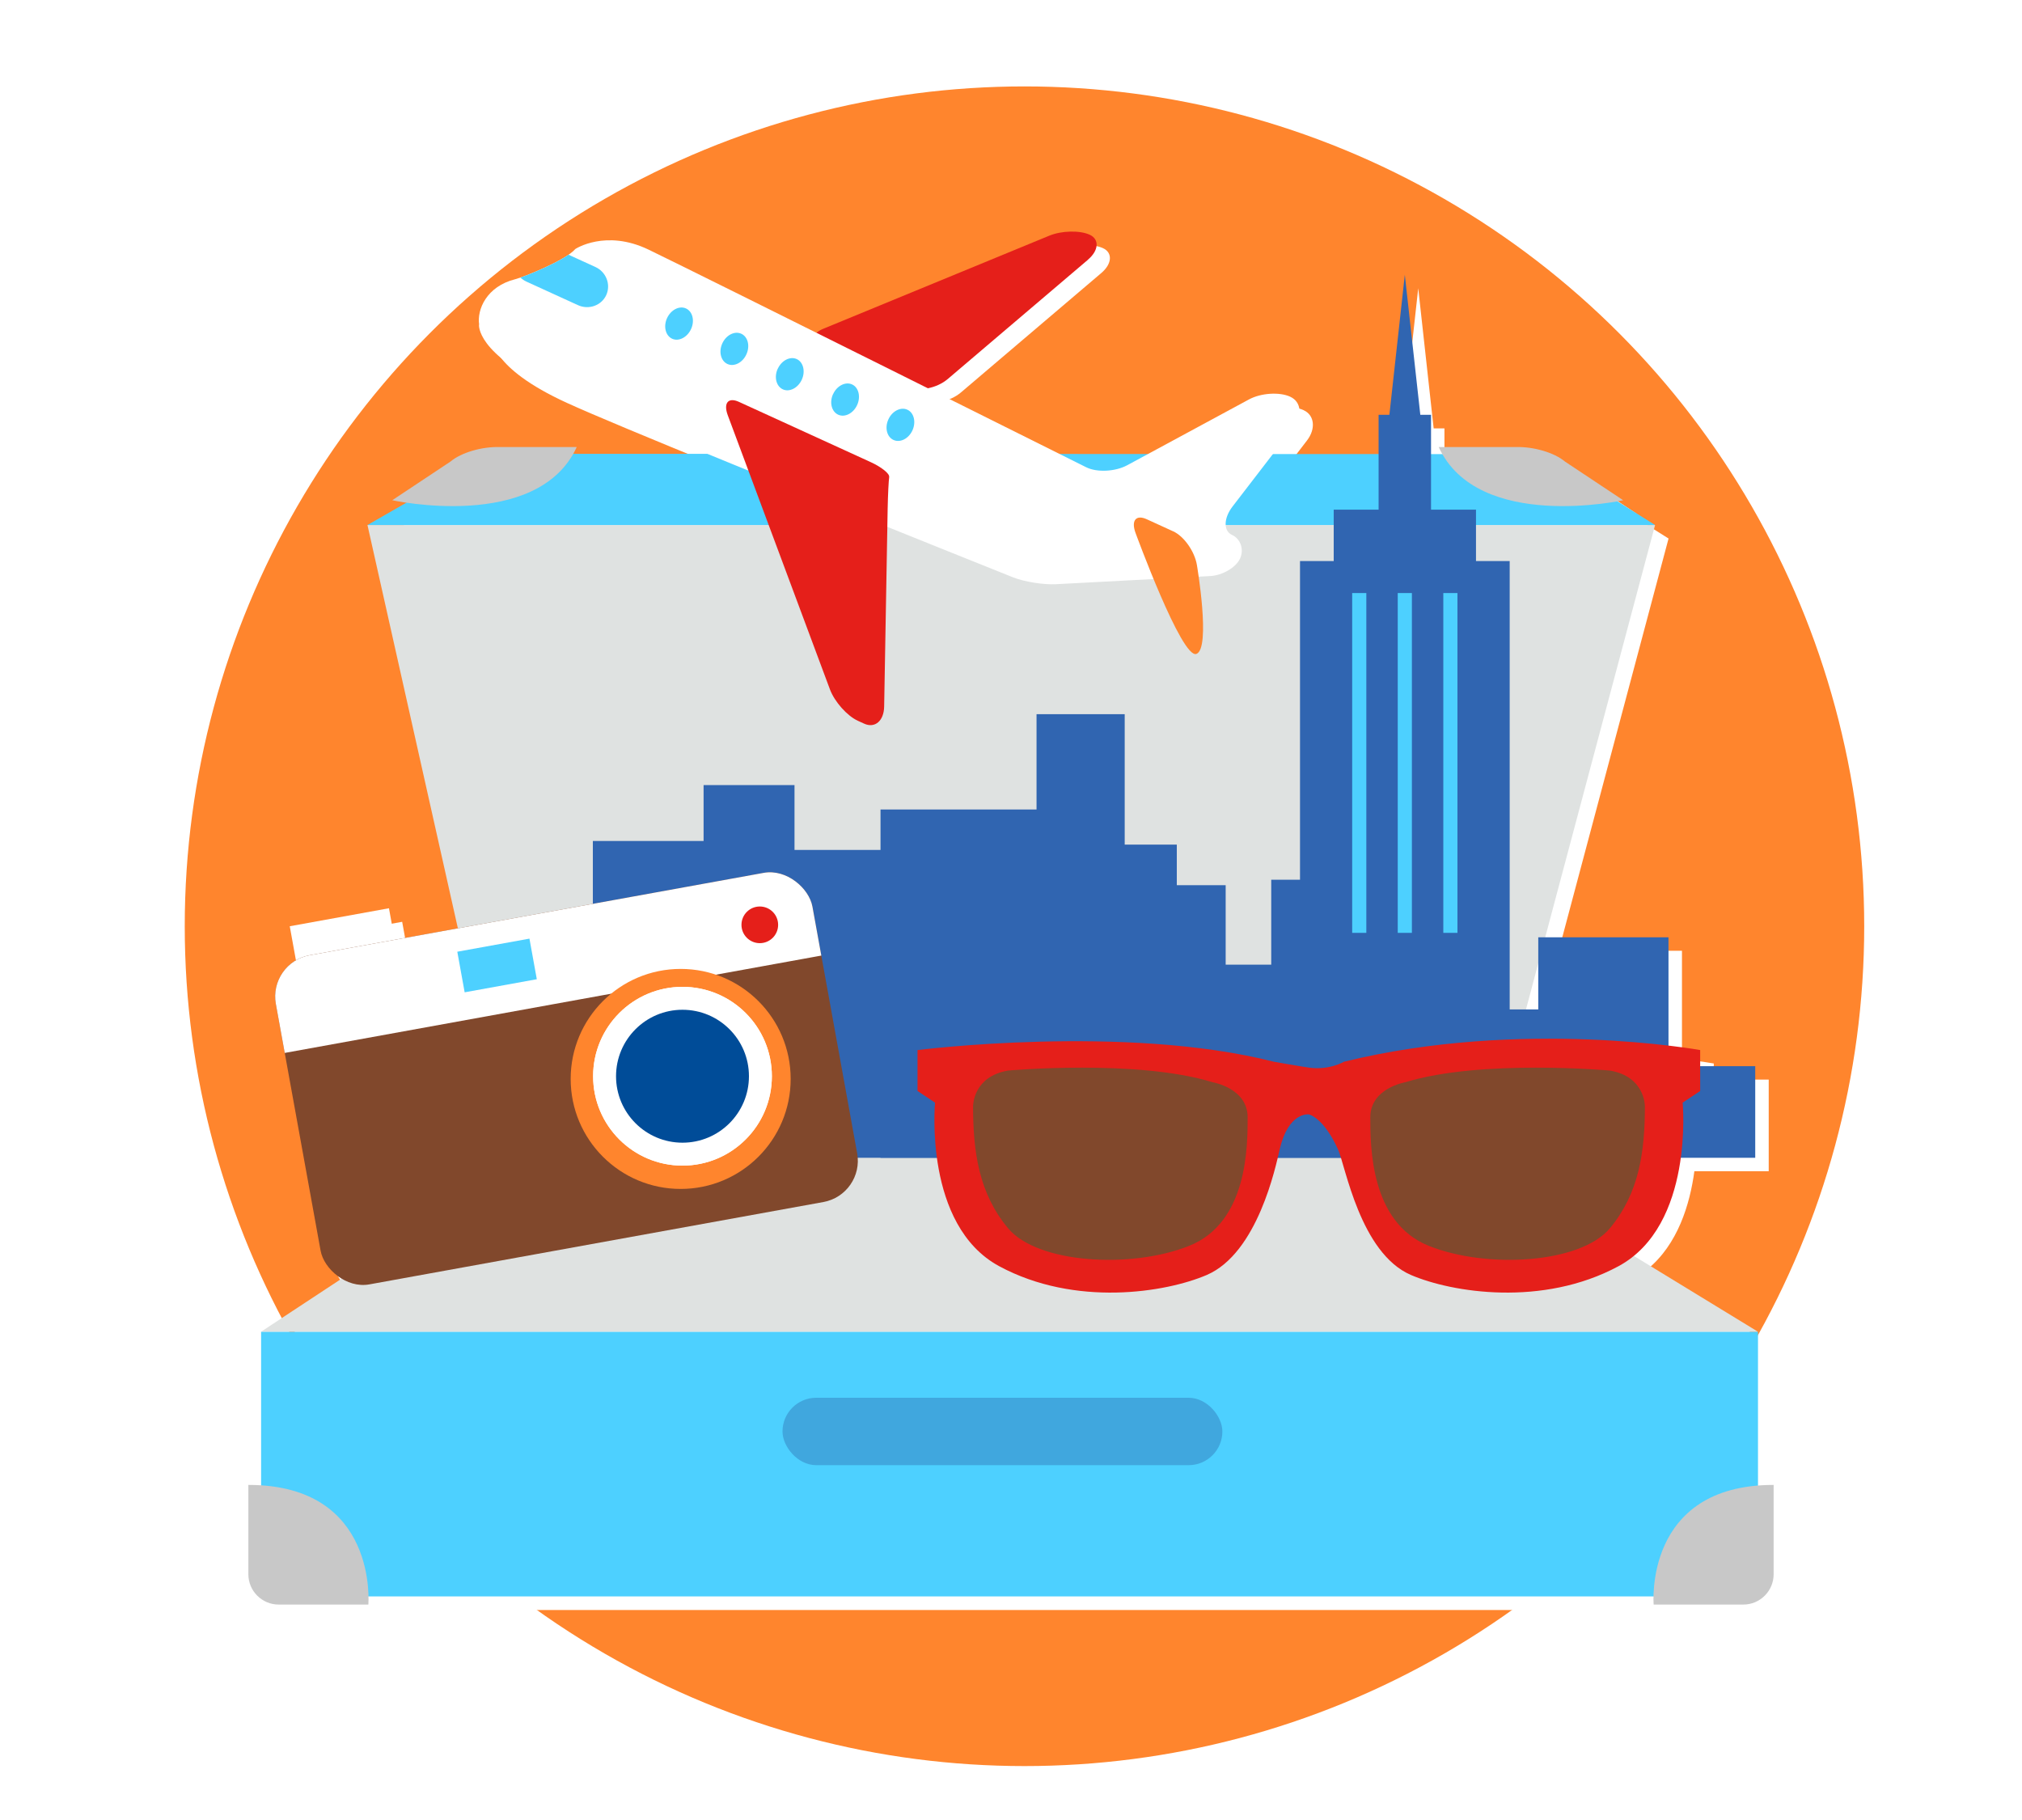 <?xml version="1.0" encoding="UTF-8"?>
<svg id="_レイヤー_2" data-name="レイヤー 2" xmlns="http://www.w3.org/2000/svg" xmlns:xlink="http://www.w3.org/1999/xlink" viewBox="0 0 300 270">
  <defs>
    <style>
      .cls-1 {
        fill: #004c98;
      }

      .cls-2, .cls-3 {
        fill: #fff;
      }

      .cls-4 {
        fill: #81482c;
      }

      .cls-5 {
        fill: #e51f1a;
      }

      .cls-6 {
        fill: #3065b1;
      }

      .cls-7 {
        clip-path: url(#clippath-1);
      }

      .cls-8 {
        filter: url(#drop-shadow-1);
      }

      .cls-8, .cls-9 {
        fill: #ff852d;
      }

      .cls-3 {
        filter: url(#drop-shadow-2);
      }

      .cls-10 {
        fill: #c8c8c8;
      }

      .cls-11 {
        clip-path: url(#clippath);
      }

      .cls-12 {
        fill: none;
      }

      .cls-13 {
        fill: #4dd0ff;
      }

      .cls-14 {
        fill: #dfe2e1;
      }

      .cls-15 {
        fill: #40a7de;
      }
    </style>
    <filter id="drop-shadow-1" filterUnits="userSpaceOnUse">
      <feOffset dx="2" dy="2"/>
      <feGaussianBlur result="blur" stdDeviation="2"/>
      <feFlood flood-color="#000" flood-opacity=".55"/>
      <feComposite in2="blur" operator="in"/>
      <feComposite in="SourceGraphic"/>
    </filter>
    <filter id="drop-shadow-2" filterUnits="userSpaceOnUse">
      <feOffset dx="2" dy="2"/>
      <feGaussianBlur result="blur-2" stdDeviation="2"/>
      <feFlood flood-color="#000" flood-opacity=".55"/>
      <feComposite in2="blur-2" operator="in"/>
      <feComposite in="SourceGraphic"/>
    </filter>
    <clipPath id="clippath">
      <path class="cls-12" d="M71.09,48.16c-.34-2.23,1.09-5.67,5.36-6.74,1.28-.32,7.5-2.82,8.91-4.48,0,0,4.5-2.98,10.88,.1,7.84,3.78,64.92,32.28,64.92,32.28,1.58,.79,4.3,.66,6.08-.3l18.06-9.76c1.77-.96,4.52-1.14,6.12-.41l.03,.02c1.6,.73,1.82,2.74,.49,4.48l-9.07,11.79c-1.33,1.73-1.37,3.63-.09,4.21s1.82,2.16,1.21,3.5c-.61,1.34-2.61,2.51-4.44,2.61l-22.92,1.21c-1.83,.09-4.66-.36-6.3-1.01,0,0-57.33-22.92-68.21-27.9-11.59-5.3-11.05-9.6-11.05-9.6Z"/>
    </clipPath>
    <clipPath id="clippath-1">
      <rect class="cls-12" x="43.6" y="135.2" width="80.91" height="49.63" rx="6.22" ry="6.22" transform="translate(-27.21 17.57) rotate(-10.28)"/>
    </clipPath>
  </defs>
  <g id="_日本外交" data-name="日本外交">
    <g>
      <g>
        <circle class="cls-8" cx="150" cy="135.41" r="124.59"/>
        <g>
          <path class="cls-3" d="M260.82,220.38v-22.83l-18.41-11.24c4.53-3.69,6.32-9.66,6.98-14.56h11.03v-13.59h-8.15v-2.39s-1.73-.31-4.72-.66v-16.06h-18.29l16.3-61.16-5.6-3.52c.55-.1,.86-.16,.86-.16l-8.63-5.73c-1.63-1.37-4.67-2.21-7.16-2.16h-11.58c.17,.36,.35,.71,.54,1.05h-1.68v-5.82h-1.6l-2.29-20.79-2.29,20.79h-1.6v5.82h-15.7s3.09-4.03,3.09-4.03c1.33-1.73,1.11-3.75-.49-4.48l-.03-.02c-1.6-.73-4.35-.55-6.12,.41l-14.99,8.1h-13.1c-4.25-2.12-11.49-5.74-19.56-9.76,1.06-.21,2.13-.68,2.94-1.37l20.82-17.71c1.61-1.36,1.72-3.03,.25-3.7-1.47-.67-4.16-.61-5.98,.14l-33.51,13.8c-.45,.18-.79,.39-1.04,.62-11.55-5.75-21.87-10.87-24.89-12.32-6.38-3.08-10.88-.1-10.88-.1-1.41,1.66-7.63,4.16-8.91,4.48-4.28,1.07-5.71,4.52-5.36,6.74,0,0-.54,4.3,11.05,9.6,3.66,1.68,12.6,5.39,22.83,9.57h-19.91c.18-.33,.36-.66,.52-1.01h-11.58c-2.48-.05-5.53,.79-7.16,2.16l-8.63,5.73s.79,.17,2.09,.36l-5.78,3.32,13.41,59.83-9.39,1.7-.85-4.68-14.72,2.67,.92,5.06c-2.18,1.29-3.45,3.83-2.97,6.47l6.64,36.59c.34,1.86,1.47,3.37,2.97,4.25l-11.8,7.77v22.79c-.61-.04-1.23-.06-1.88-.06v13.26c0,2.48,2.01,4.5,4.5,4.5h13.3s.04-.45,.02-1.2H245.33c-.01,.75,.02,1.2,.02,1.2h13.3c2.48,0,4.5-2.01,4.5-4.5v-13.26c-.82,0-1.58,.04-2.33,.1Zm-32.6-70.63h-1.82l1.82-6.83v6.83Z"/>
          <g>
            <rect class="cls-13" x="38.74" y="197.56" width="222.09" height="39.27"/>
            <path class="cls-10" d="M263.15,220.28v13.26c0,2.48-2.01,4.5-4.5,4.5h-13.3s-1.51-17.75,17.79-17.75Z"/>
            <polygon class="cls-14" points="38.74 197.56 260.82 197.56 220.52 172.95 76.1 172.95 38.74 197.56"/>
            <polygon class="cls-14" points="245.56 77.89 54.52 77.89 75.88 173.15 220.17 173.15 245.56 77.89"/>
            <polygon class="cls-13" points="54.52 77.89 245.56 77.89 228.82 67.37 72.92 67.32 54.52 77.89"/>
            <rect class="cls-15" x="116.1" y="207.36" width="65.26" height="10" rx="5" ry="5"/>
            <path class="cls-10" d="M36.85,220.28v13.26c0,2.48,2.01,4.5,4.5,4.5h13.3s1.51-17.75-17.79-17.75Z"/>
            <path class="cls-10" d="M213.46,66.32h11.58c2.48-.05,5.53,.79,7.16,2.16l8.63,5.73s-21.58,4.74-27.37-7.89Z"/>
            <path class="cls-10" d="M85.57,66.32h-11.58c-2.48-.05-5.53,.79-7.16,2.16l-8.63,5.73s21.58,4.74,27.37-7.89Z"/>
          </g>
          <g>
            <path class="cls-5" d="M161.42,38.52c1.61-1.36,1.72-3.03,.25-3.7-1.47-.67-4.16-.61-5.98,.14l-33.51,13.8c-1.83,.75-2,1.96-.4,2.69l12.99,5.94c1.6,.73,4.22,.21,5.83-1.15l20.82-17.71Z"/>
            <path class="cls-2" d="M71.09,48.16c-.34-2.23,1.09-5.67,5.36-6.74,1.28-.32,7.5-2.82,8.91-4.48,0,0,4.5-2.98,10.88,.1,7.84,3.78,64.92,32.28,64.92,32.28,1.58,.79,4.3,.66,6.08-.3l18.06-9.76c1.77-.96,4.52-1.14,6.12-.41l.03,.02c1.6,.73,1.82,2.74,.49,4.48l-9.07,11.79c-1.33,1.73-1.37,3.63-.09,4.21s1.82,2.16,1.21,3.5c-.61,1.34-2.61,2.51-4.44,2.61l-22.92,1.21c-1.83,.09-4.66-.36-6.3-1.01,0,0-57.33-22.92-68.21-27.9-11.59-5.3-11.05-9.6-11.05-9.6Z"/>
            <path class="cls-9" d="M174.06,78.82c1.6,.73,3.18,2.97,3.52,4.98,0,0,2.11,12.39-.07,13.21-2.17,.81-9.04-17.97-9.04-17.97-.67-1.84,.09-2.74,1.69-2l3.89,1.78Z"/>
            <path class="cls-5" d="M131.93,70.76c-.08,.48-.19,2.61-.23,4.72l-.52,29.35c-.04,2.12-1.38,3.26-2.98,2.52l-.92-.42c-1.6-.73-3.46-2.83-4.14-4.65l-15.16-40.67c-.68-1.83,.07-2.72,1.66-1.99l19.53,8.93c1.6,.73,2.84,1.72,2.75,2.2Z"/>
            <path class="cls-13" d="M98.97,47.19c-.57,1.24-.22,2.61,.75,3.06s2.24-.19,2.81-1.43c.57-1.24,.23-2.61-.75-3.06-.98-.45-2.24,.2-2.81,1.43Z"/>
            <path class="cls-13" d="M107.17,50.94c-.57,1.24-.22,2.61,.76,3.06,.98,.45,2.25-.19,2.81-1.43,.57-1.24,.23-2.61-.76-3.06s-2.25,.2-2.81,1.43Z"/>
            <path class="cls-13" d="M115.39,54.7c-.57,1.24-.22,2.61,.76,3.06,.97,.45,2.24-.19,2.81-1.43,.57-1.24,.22-2.62-.75-3.06-.98-.45-2.25,.2-2.81,1.43Z"/>
            <path class="cls-13" d="M123.6,58.46c-.57,1.24-.22,2.61,.76,3.06s2.24-.19,2.81-1.43,.22-2.62-.75-3.06c-.98-.45-2.25,.2-2.81,1.43Z"/>
            <path class="cls-13" d="M131.81,62.21c-.57,1.24-.23,2.61,.76,3.06,.98,.45,2.25-.19,2.81-1.43s.22-2.62-.76-3.06c-.98-.45-2.25,.2-2.81,1.43Z"/>
            <g class="cls-11">
              <path class="cls-13" d="M76.5,37.62c-.71,1.56,0,3.43,1.61,4.16l7.64,3.49c1.6,.73,3.49,.06,4.2-1.5,.71-1.56-.01-3.43-1.61-4.16l-7.64-3.49c-1.6-.73-3.49-.06-4.2,1.5Z"/>
            </g>
          </g>
          <g>
            <g>
              <polygon class="cls-6" points="130.64 171.76 130.64 120.09 153.79 120.09 153.79 105.95 166.87 105.95 166.87 125.3 174.6 125.3 174.6 131.32 181.85 131.32 181.85 154.96 188.61 154.96 188.61 130.51 204.55 130.51 204.55 139.33 218.56 139.33 218.56 149.75 228.23 149.75 228.23 139.05 247.55 139.05 247.55 158.17 260.42 158.17 260.42 171.76 130.64 171.76"/>
              <polygon class="cls-6" points="87.96 171.76 87.96 124.76 104.39 124.76 104.39 116.47 117.88 116.47 117.88 126.09 131.92 126.09 131.92 136.93 139.17 136.93 139.17 159.71 145.93 159.71 145.93 136.16 161.88 136.16 161.88 144.65 175.89 144.65 175.89 154.69 181.31 154.69 181.31 143.11 204.87 143.11 204.87 162.8 222.27 162.8 222.27 171.76 87.96 171.76"/>
              <polygon class="cls-6" points="197.88 83.23 197.88 75.61 204.54 75.61 204.54 61.54 206.14 61.54 208.43 40.76 210.73 61.54 212.32 61.54 212.32 75.61 218.99 75.61 218.99 83.23 223.99 83.23 223.99 167.46 208.43 167.46 192.88 167.46 192.88 83.23 197.88 83.23"/>
            </g>
            <g>
              <rect class="cls-13" x="214.15" y="87.99" width="2.1" height="50.41" transform="translate(430.39 226.38) rotate(180)"/>
              <rect class="cls-13" x="207.39" y="87.99" width="2.1" height="50.41" transform="translate(416.87 226.38) rotate(180)"/>
              <rect class="cls-13" x="200.63" y="87.99" width="2.1" height="50.41" transform="translate(403.35 226.38) rotate(180)"/>
            </g>
          </g>
          <g>
            <path class="cls-5" d="M252.27,155.78s-26.43-4.77-52.87,1.73c0,0-2.17,1.3-5.2,.87-1.29-.18-5.2-.87-5.2-.87-22.1-5.63-52.87-1.73-52.87-1.73v6.07l2.6,1.73s-1.73,18.2,9.53,24.27c11.27,6.07,24.7,3.9,30.77,1.3,7.56-3.24,10.25-16.1,10.83-18.63,1.3-5.63,4.33-5.2,4.33-5.2,0,0,2.17,.43,4.33,5.2,1.08,2.37,3.28,15.39,10.83,18.63,6.07,2.6,19.5,4.77,30.77-1.3,11.27-6.07,9.53-24.27,9.53-24.27l2.6-1.73v-6.07Z"/>
            <g>
              <path class="cls-4" d="M144.38,164.02s0-4.33,5.2-5.2c0,0,19.07-1.73,30.33,1.73,0,0,5.2,.87,5.2,5.2s0,15.6-8.67,19.07c-8.67,3.47-22.53,2.6-26.87-2.6-4.33-5.2-5.2-11.27-5.2-18.2Z"/>
              <path class="cls-4" d="M244.04,164.02s0-4.33-5.2-5.2c0,0-19.07-1.73-30.33,1.73,0,0-5.2,.87-5.2,5.2,0,4.33,0,15.6,8.67,19.07s22.53,2.6,26.87-2.6c4.33-5.2,5.2-11.27,5.2-18.2Z"/>
            </g>
          </g>
          <g>
            <rect class="cls-2" x="43.35" y="136.03" width="14.96" height="5.44" transform="translate(-23.94 11.3) rotate(-10.28)"/>
            <g class="cls-7">
              <rect class="cls-4" x="43.6" y="135.2" width="80.91" height="49.63" rx="6.22" ry="6.22" transform="translate(-27.21 17.57) rotate(-10.28)"/>
              <polyline class="cls-2" points="38.9 156.81 35.02 135.4 123.99 119.26 127.87 140.67"/>
            </g>
            <circle class="cls-9" cx="100.99" cy="160.06" r="16.32"/>
            <circle class="cls-2" cx="101.26" cy="159.66" r="13.26"/>
            <circle class="cls-2" cx="101.26" cy="159.66" r="13.26"/>
            <circle class="cls-1" cx="101.26" cy="159.66" r="9.86"/>
            <rect class="cls-13" x="68.31" y="140.17" width="10.88" height="6.12" transform="translate(-24.38 15.46) rotate(-10.28)"/>
            <circle class="cls-5" cx="112.73" cy="137.2" r="2.72"/>
          </g>
        </g>
      </g>
      <rect class="cls-12" width="300" height="270"/>
    </g>
  </g>
</svg>